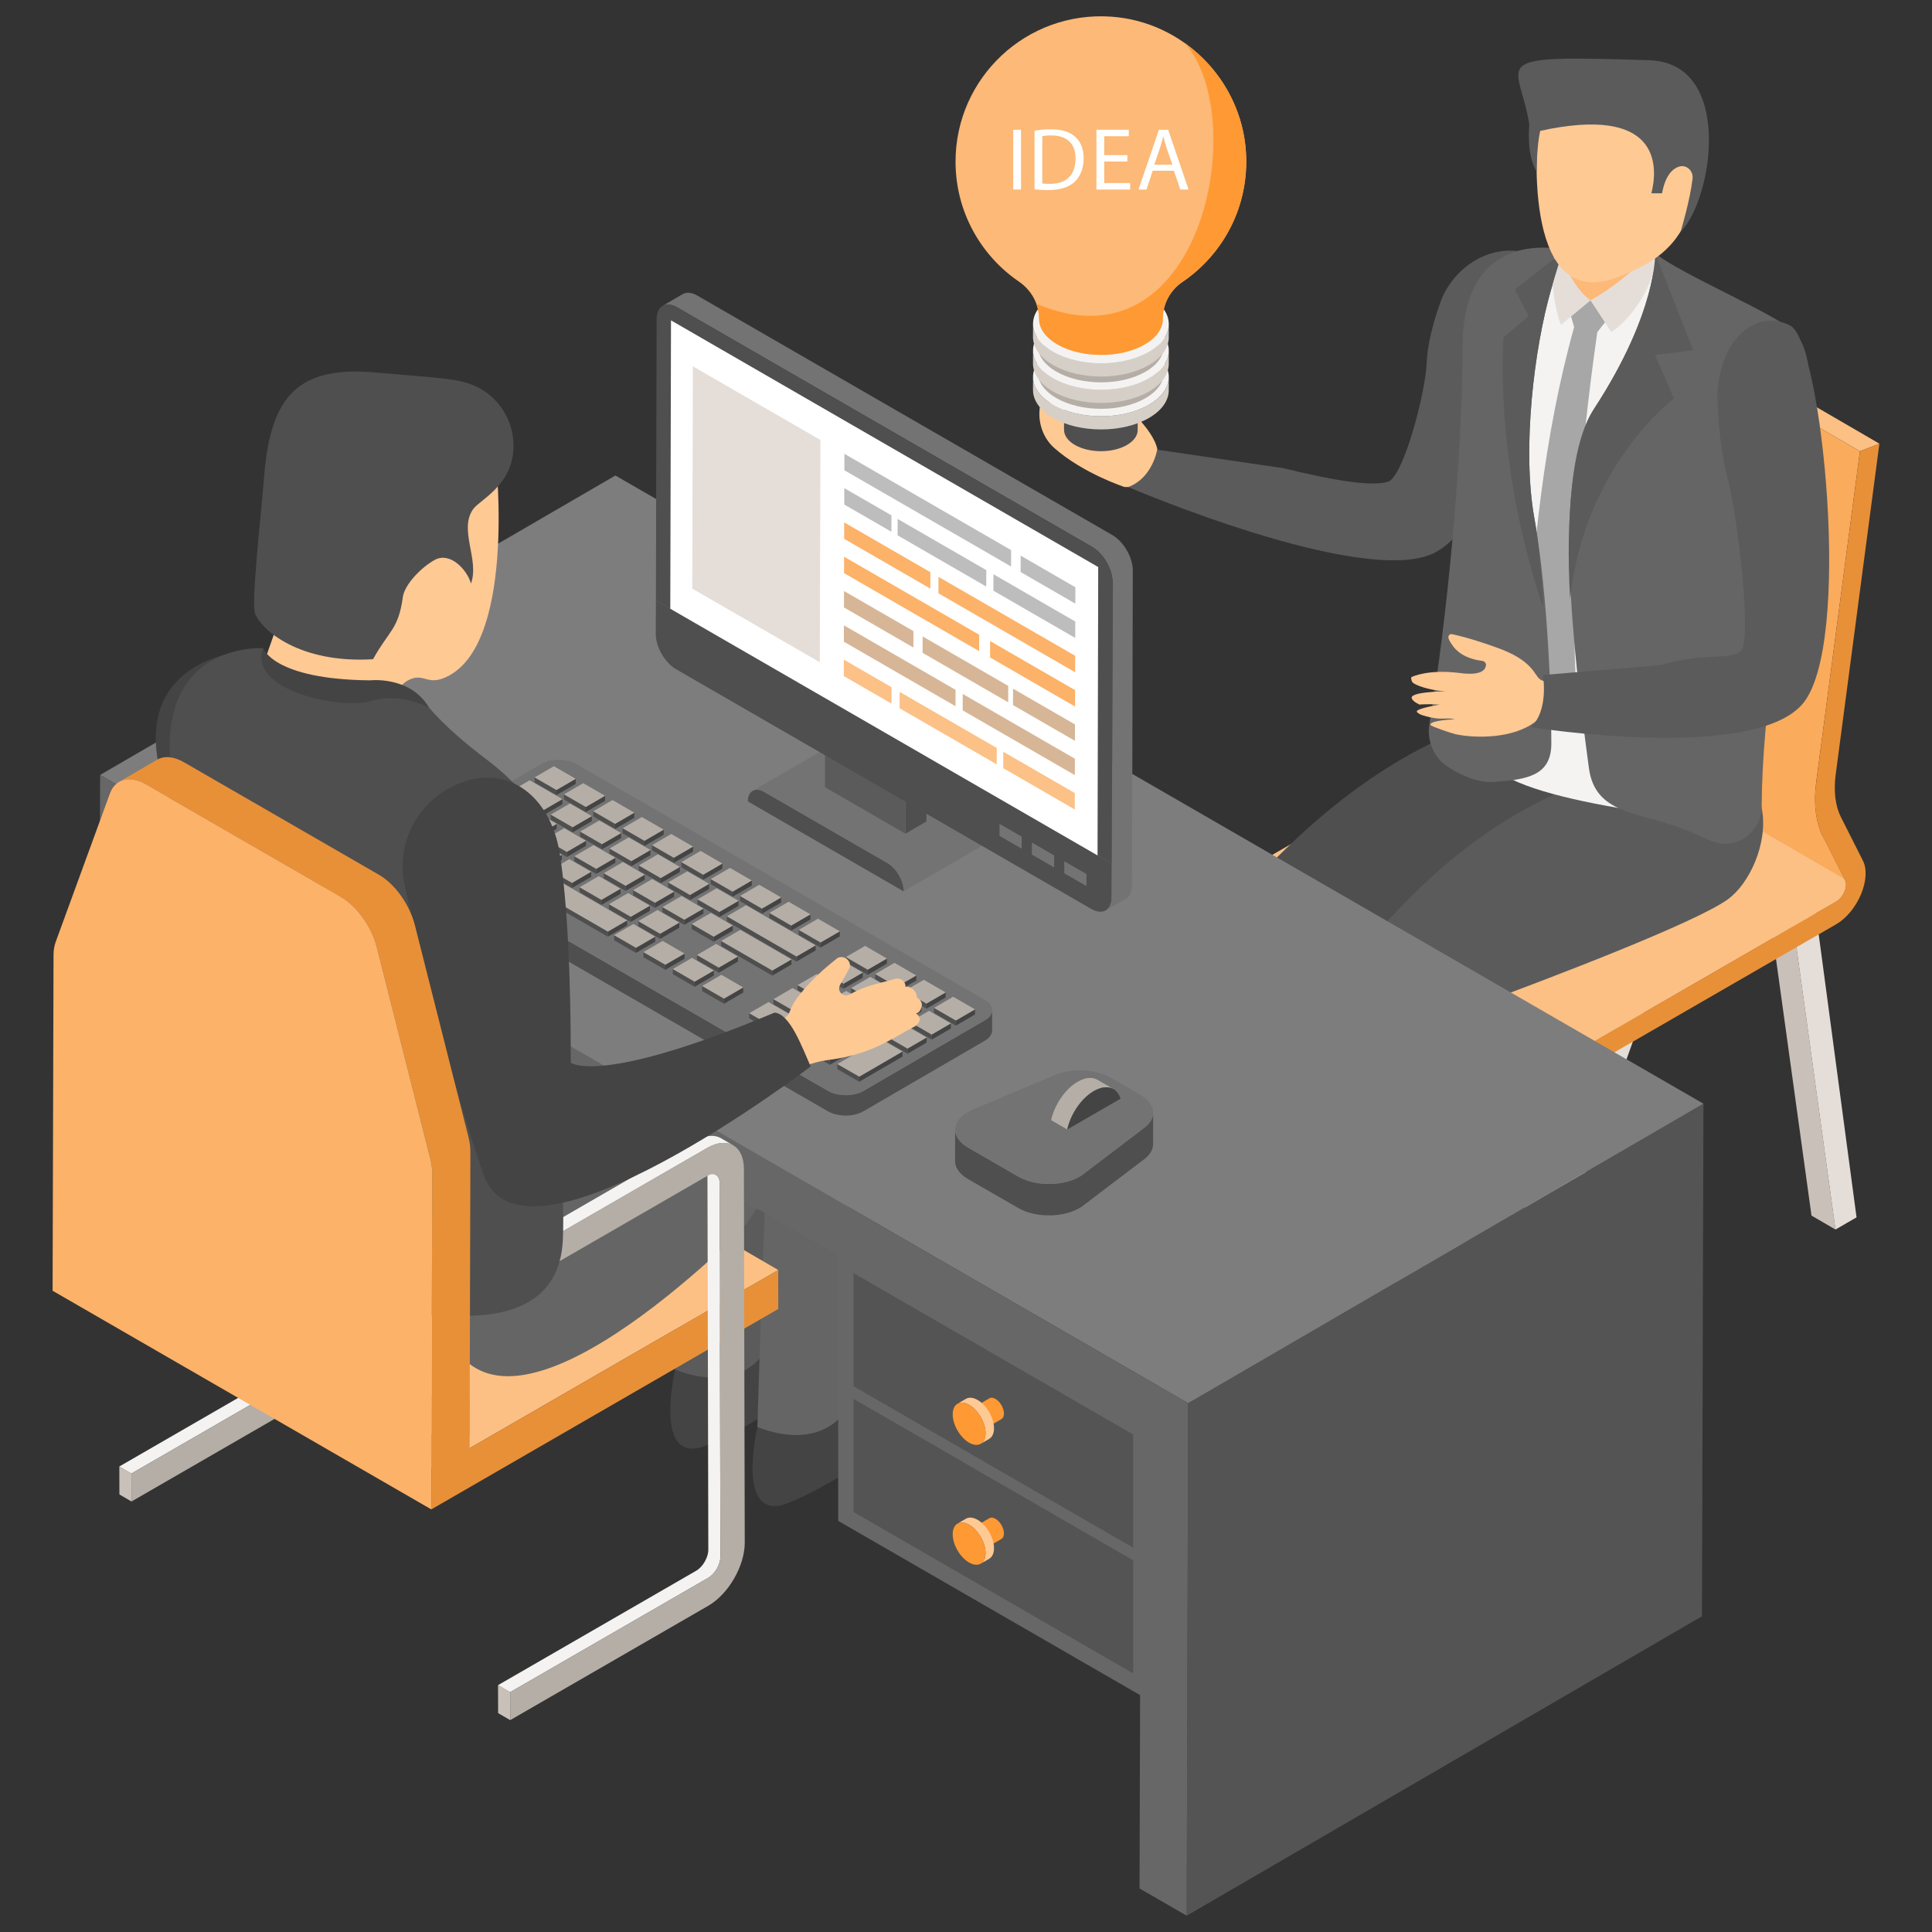 <svg xmlns="http://www.w3.org/2000/svg" enable-background="new 0 0 126 126" viewBox="0 0 126 126" id="CreativeBusinessmanAvatar">
  <rect x="0" y="0" width="126" height="126" fill="#333333" stroke="none"/>
  <path fill="#ffc994" d="M75.484,29.327c-0.256-1.395-2.408-3.203-3.398-3.978c-0.71-0.555-3.437,1.054-4.253,1.095
			c-0.181,1.029,0.155,2.098,0.94,2.787c1.882,1.655,4.567,2.531,4.567,2.531h0.77
			C75.898,31.506,75.484,29.327,75.484,29.327z" class="colorffdd94 svgShape"></path>
  <path fill="#5b5b5b" d="M100.484,16.973c-1.735-1.307-4.98-0.596-6.399,2.36c0,0-0.951,2.317-1.04,4.333
			c-0.09,2.015-1.526,7.475-2.54,7.759c-1.014,0.283-3.091,0.015-6.84-0.897l-8.195-1.201
			c0,0-0.308,1.863-1.895,2.436c0,0,15.179,6.499,19.874,4.34C98.144,33.944,102.219,18.282,100.484,16.973z" class="color505366 svgShape"></path>
  <g fill="#000000" class="color000000 svgShape">
    <polygon fill="#c9c1b9" points="116.765 58.932 115.202 58.023 118.141 79.278 119.705 80.186" class="colorb9c0c9 svgShape"></polygon>
    <polygon fill="#c9c1b9" points="106.825 63.106 105.261 62.197 94.463 92.948 96.027 93.857" class="colorb9c0c9 svgShape"></polygon>
    <polygon fill="#e5ded8" points="106.825 63.106 96.027 93.857 97.464 93.027 107.884 64.059 116.765 58.932 119.705 80.186 121.079 79.393 118.035 56.633" class="colord8dce5 svgShape"></polygon>
  </g>
  <g fill="#000000" class="color000000 svgShape">
    <polygon fill="#c9c1b9" points="100.12 49.259 98.556 48.35 101.496 69.605 103.059 70.513" class="colorb9c0c9 svgShape"></polygon>
    <polygon fill="#c9c1b9" points="90.179 53.433 88.615 52.524 77.818 83.275 79.381 84.184" class="colorb9c0c9 svgShape"></polygon>
    <polygon fill="#e5ded8" points="90.179 53.433 79.381 84.184 80.819 83.354 91.239 54.386 100.12 49.259 103.059 70.513 104.433 69.72 101.39 46.96" class="colord8dce5 svgShape"></polygon>
  </g>
  <g fill="#000000" class="color000000 svgShape">
    <path fill="#d6b696" d="M98.801,46.624c0.22-0.127,0.416-0.36,0.536-0.643
									c0.121-0.282,0.137-0.551,0.044-0.731l-1.438-2.848l20.947,12.173l1.438,2.848
									c0.093,0.179,0.076,0.448-0.044,0.731c-0.121,0.283-0.317,0.516-0.537,0.643l-20.293,11.716l-20.947-12.173
									L98.801,46.624z" class="color96d696 svgShape"></path>
    <polygon fill="#faab5c" points="99.455 70.513 78.508 58.34 78.512 59.821 99.459 71.995" class="colorfa5c7c svgShape"></polygon>
    <path fill="#fcc084" d="M98.801,46.624c0.22-0.127,0.416-0.36,0.536-0.643
										c0.121-0.282,0.137-0.551,0.044-0.731l-0.057-0.112l20.947,12.173l0.057,0.112
										c0.093,0.179,0.076,0.448-0.044,0.731c-0.121,0.283-0.317,0.516-0.537,0.643l-20.293,11.716l-20.947-12.173
										L98.801,46.624z" class="colorfc849d svgShape"></path>
    <path fill="#faab5c" d="M97.947,42.4l1.376,2.743l20.954,12.168l-1.385-2.733
										c-0.471-0.933-0.625-2.164-0.444-3.567l2.852-21.582l-20.944-12.178l-2.852,21.582
										C97.322,40.245,97.476,41.467,97.947,42.4z" class="colorfa5c7c svgShape"></path>
    <polygon fill="#fcc084" points="122.57 28.935 101.623 16.762 100.356 17.254 121.303 29.427" class="colorfc849d svgShape"></polygon>
    <g fill="#000000" class="color000000 svgShape">
      <path fill="#e89038" d="M121.303,29.427l-2.851,21.583c-0.187,1.405-0.033,2.633,0.439,3.565l1.438,2.848
										c0.093,0.179,0.077,0.448-0.044,0.731c-0.121,0.283-0.317,0.516-0.537,0.643L99.455,70.513l0.004,1.481
										l20.293-11.716c0.653-0.377,1.259-1.106,1.615-1.944c0.351-0.841,0.401-1.655,0.133-2.192l-1.438-2.849
										c-0.367-0.726-0.485-1.682-0.344-2.775l2.851-21.583L121.303,29.427z" class="colore83852 svgShape"></path>
    </g>
  </g>
  <g fill="#000000" class="color000000 svgShape">
    <path fill="#444444" d="M75.955,89.314c0.267-0.174,0.615-0.348,1.071-0.508
									c2.127-0.745,5.334-5.614,5.334-5.614c1.683,0.751,3.837-0.247,4.213-0.993l0.204,5.266
									c0.006,0.144-0.066,0.281-0.188,0.358l-2.687,1.714c-0.271,0.172-0.625-0.022-0.625-0.343v-0.51
									c-3.306,2.389-5.612,3.024-7.061,2.523C75.396,90.925,75.229,89.79,75.955,89.314z" class="color3a3d4c svgShape"></path>
    <path fill="#4f4f4f" d="M100.917,45.97c-9.986,1.769-16.242,8.579-19.013,11.32
								c-2.77,2.743-0.565,13.002-0.385,15.478c0.18,2.476,0.841,10.423,0.841,10.423
								c2.166,1.905,4.213-0.993,4.213-0.993s-0.76-3.144,0.724-8.245c0.975-3.352,0.295-7.316-0.285-9.641
								c-0.285-1.143,0.333-2.301,1.441-2.698c4.387-1.571,14.579-5.304,16.906-6.889
								C108.347,52.692,110.902,44.201,100.917,45.97z" class="color454859 svgShape"></path>
    <path fill="#444444" d="M85.223,93.363c0.267-0.174,0.615-0.348,1.071-0.508
								c2.127-0.745,5.334-5.614,5.334-5.614c1.683,0.751,3.837-0.247,4.213-0.993l0.204,5.266
								c0.006,0.144-0.066,0.281-0.188,0.358l-2.687,1.714c-0.271,0.172-0.625-0.022-0.625-0.343v-0.51
								c-3.306,2.389-5.612,3.024-7.061,2.523C84.665,94.974,84.498,93.838,85.223,93.363z" class="color3a3d4c svgShape"></path>
    <g fill="#000000" class="color000000 svgShape">
      <path fill="#5b5b5b" d="M107.619,49.859c-9.86,1.778-15.635,8.618-18.211,11.371
								c-2.576,2.754,0.355,13.059,0.711,15.547s1.509,10.465,1.509,10.465c2.301,1.914,4.213-0.993,4.213-0.993
								s-0.983-3.158,0.14-8.282c0.731-3.335-0.204-7.274-0.947-9.618c-0.37-1.168,0.23-2.406,1.379-2.83
								c4.354-1.61,14.079-5.291,16.268-6.865C115.526,56.61,117.48,48.083,107.619,49.859z" class="color505366 svgShape"></path>
    </g>
  </g>
  <g fill="#000000" class="color000000 svgShape">
    <path fill="#fcb977" d="M107.905,14.892l0.038,1.627c0,0,0.495,6.044-4.405,5.592
																				c0,0-2.402-2.952-1.958-6.08C102.025,12.903,107.905,14.892,107.905,14.892z" class="colorfcc977 svgShape"></path>
    <path fill="#f4f3f2" d="M97.643,28.842c0.078-0.318,1.447-10.809,3.938-12.811
																				c0,0-0.255,2.26,2.145,3.559c0.262,0.141,3.065-0.37,4.218-3.07c0,0,1.728,4.46,1.071,6.675
																				c-0.658,2.214-2.74,29.623-2.74,29.623c-4.155-0.688-7.803-1.577-9.043-2.921
																				C97.231,49.896,97.564,29.159,97.643,28.842z" class="colorf2f3f4 svgShape"></path>
    <path fill="#a7a7a7" d="M101.836,18.498l0.825,2.833c-1.966,7.045-2.739,14.625-3.145,22.391
																					l1.295,3.963l2.024-2.047c-0.49-7.606,0.173-15.836,1.338-23.981l0.983-1.242L101.836,18.498z" class="color5598f9 svgShape"></path>
    <path fill="#656565" d="M114.891 52.599c-.014 1.675-1.647 2.869-3.198 2.279-.576-.22-1.194-.535-1.949-.824-2.882-1.125-5.723-.918-6.121-3.979-.988-7.357-2.443-19.158.329-23.399 4.145-6.34 3.994-10.156 3.994-10.156 1.661 1.373 8.194 4.09 9.154 5.215C120.106 25.235 114.973 39.725 114.891 52.599zM101.152 18.908c.357-1.194.576-2.128.933-2.594 0 0-6.684-1.757-6.698 6.272-.014 7.548-1.057 18.141-2.155 24.564-.165.892.096 1.853.768 2.525.371.357 1.972 1.428 3.441 1.319 2.114-.151 3.733-.385 3.733-2.498-.014-4.529-.38-10.703-1.107-14.697C99.244 29.242 100.068 22.654 101.152 18.908z" class="color5b5d70 svgShape"></path>
    <path fill="#e5ded8" d="M101.638 15.899c0 0 .502 2.503 2.087 3.69l-1.924 1.601c-.386-1.006-.553-2.315-.627-3.748L101.638 15.899zM108.09 16.143l-.202 1.472c-.479 1.552-1.494 3.17-2.801 4.041l-1.362-2.067C105.822 18.457 108.09 16.143 108.09 16.143z" class="colord8dce5 svgShape"></path>
    <path fill="#5b5b5b" d="M103.957,26.669c4.142-6.335,3.986-10.151,3.986-10.151l2.486,6.329l-2.486,0.303
									l1.22,2.842c0,0-5.83,4.361-6.766,13.062C102.088,33.611,102.57,28.79,103.957,26.669z" class="color505366 svgShape"></path>
    <g fill="#000000" class="color000000 svgShape">
      <path fill="#5b5b5b" d="M101.152,18.908c-1.084,3.746-1.908,10.334-1.084,14.891
										c0.137,0.714,0.247,1.606,0.343,2.594c0.096,0.974,0.178,2.073,0.233,3.211
										c-0.028-0.096-0.055-0.178-0.096-0.274c-3.143-9.387-2.498-17.321-2.498-17.321l1.647-1.4l-0.906-1.73
										l3.294-2.566C101.728,16.78,101.509,17.714,101.152,18.908z" class="color505366 svgShape"></path>
    </g>
    <path fill="#ffc994" d="M100.306,8.458c0,0-1.206,11.796,4.934,9.707c3.88-1.32,4.542-3.163,5.274-5.065
									c0.244-0.634,0.326-0.892,0.504-2.103C111.018,10.997,103.746,0.676,100.306,8.458z" class="colorffdd94 svgShape"></path>
    <path fill="#5b5b5b" d="M107.553,3.926c-10.972-0.346-8.485-0.014-7.82,4.163
						c-0.058,0.997-0.058,2.139,0.477,3.108c0,0,0.014-1.778,0.246-2.674c0.087,0.014,0.52-0.101,0.607-0.115
						c7.44-1.411,7.01,2.723,6.636,4.198h0.695c0.195-1.062,0.616-1.585,1.111-1.74
						c0.463-0.145,0.925,0.246,0.882,0.766c-0.159,1.403-0.723,3.268-0.781,3.484
						C111.716,13.005,113.089,4.1,107.553,3.926z" class="color505366 svgShape"></path>
    <g fill="#000000" class="color000000 svgShape">
      <path fill="#ffc994" d="M101.69,44.558c-0.059-0.008-0.91,0.007-1.267-0.265
						c-0.364-0.266-0.458-1.232-2.802-2.056c-1.592-0.575-2.508-0.792-2.937-0.879
						c-0.147-0.031-0.268,0.127-0.211,0.277c0.038,0.117,0.111,0.256,0.221,0.405c0.259,0.415,0.827,0.915,1.981,1.063
						c0.143,0.022,0.264,0.154,0.234,0.302c-0.04,0.292-0.338,0.675-1.711,0.486
						c-2.082-0.26-3.104,0.244-3.152,0.272c0,0-0.052,0.128,0.061,0.318c0.131,0.201,1.135,0.547,2.171,0.605
						c-0.07,0.009-2.529,0.018-2.181,0.509c0.059,0.116,0.195,0.217,0.47,0.353c0,0,0.585-0.048,1.325,0.003
						c-0.355,0.073-1.615,0.28-1.483,0.482c0.077,0.093,0.209,0.186,0.533,0.262
						c1.122,0.328,1.342,0.055,1.939,0.226c-0.395-0.012-1.743,0.115-1.578,0.372
						c0.077,0.093,1.287,0.506,1.629,0.592c1.246,0.266,3.715,0.311,5.187-0.807
						c0.407-0.308,0.927-0.447,1.429-0.328l0.426,0.101L101.69,44.558z" class="colorffdd94 svgShape"></path>
      <path fill="#5b5b5b" d="M100.626,44.024c0,0,0.403,2.309-0.787,3.398c0,0,14.328,2.307,17.683-1.471
						s1.273-23.57-0.73-24.695s-4.603,0.551-4.783,4.452c0,0,0.002,3.017,0.653,5.453s1.643,10.722,0.852,11.319
						s-2.39,0.056-5.235,0.899L100.626,44.024z" class="color505366 svgShape"></path>
    </g>
  </g>
  <g fill="#000000" class="color000000 svgShape">
    <path fill="#444444" d="M54.495,87.575c-0.969-0.348-3.099-1.122-5.402-0.001
							c-4.467,2.177-5.061,1.751-5.061,1.751s-1.497,6.347,2.019,4.949c2.658-1.056,6.398-3.626,8.598-5.059
							C55.278,88.806,55.201,87.829,54.495,87.575z" class="color3a3d4c svgShape"></path>
    <path fill="#5b5b5b" d="M44.73,70.805c-0.333,5.742-0.697,18.521-0.697,18.521
							c4.308,1.651,5.817-1.146,5.817-1.146l0.172-16.414c0.005-0.249,0.057-0.578,0.137-0.961H44.73z" class="color505366 svgShape"></path>
    <path fill="#444444" d="M59.859,91.319c-0.969-0.348-3.099-1.122-5.402-0.001
							c-4.467,2.177-5.061,1.751-5.061,1.751s-1.497,6.347,2.019,4.949c2.658-1.056,6.398-3.626,8.598-5.059
							C60.642,92.55,60.565,91.572,59.859,91.319z" class="color3a3d4c svgShape"></path>
    <path fill="#656565" d="M50.172,73.316c0.087-1.197,0.128-2.399,0.141-3.603l5.331-8.525
							c3.077,4.87-0.221,12.214-0.26,14.321l-0.172,16.414c0,0-1.508,2.797-5.817,1.146
							C49.396,93.069,49.821,78.169,50.172,73.316z" class="color5b5d70 svgShape"></path>
    <g fill="#000000" class="color000000 svgShape">
      <polygon fill="#c9c1b9" points="8.571 96.099 7.782 95.64 7.787 97.464 8.576 97.923" class="colorb9c0c9 svgShape"></polygon>
      <polygon fill="#c9c1b9" points="8.505 68.063 7.715 67.605 7.721 69.429 8.51 69.888" class="colorb9c0c9 svgShape"></polygon>
      <path fill="#f4f3f2" d="M21.495 86.809l-.056-24.387c-.001-.249-.09-.425-.232-.508l.789.459c.143.083.232.259.232.508l.056 24.387c.001.501-.355 1.118-.791 1.371L8.571 96.099l-.789-.459 12.922-7.46C21.14 87.927 21.497 87.31 21.495 86.809zM8.505 68.064l-.789-.459 12.922-7.461c.662-.382 1.262-.418 1.695-.166l.789.459c-.433-.252-1.033-.216-1.695.166L8.505 68.064z" class="colorf2f3f4 svgShape"></path>
    </g>
    <path fill="#b5aea7" d="M8.505,68.063L8.51,69.888l12.922-7.461c0.436-0.252,0.795-0.047,0.796,0.454
							l0.056,24.387c0.001,0.501-0.355,1.119-0.791,1.37L8.571,96.099l0.005,1.824l12.922-7.461
							c1.316-0.76,2.378-2.607,2.374-4.111L23.816,61.964c-0.004-1.512-1.073-2.121-2.389-1.361L8.505,68.063z" class="colora7aeb5 svgShape"></path>
    <polygon fill="#fcc084" points="50.755 82.826 30.293 70.935 9.697 82.826 30.159 94.718" class="colorfc849d svgShape"></polygon>
    <path fill="#4f4f4f" d="M19.767,77.526c10.221-5.033,22.97-12.387,23.997-9.488
								c1.369,2.037,1.312,7.418-0.243,8.905C38.172,82.064,19.616,94.23,19.767,77.526z" class="color454859 svgShape"></path>
    <path fill="#656565" d="M28.363,81.29c10.221-5.033,23.387-9.795,23.387-9.795
								c0.612,2.2-2.183,7.592-3.738,9.08C42.663,85.695,28.213,97.994,28.363,81.29z" class="color5b5d70 svgShape"></path>
    <g fill="#000000" class="color000000 svgShape">
      <polygon fill="#e89038" points="50.755 82.826 30.625 94.448 30.634 90.976 28.149 90.976 28.129 98.439 50.758 85.367" enable-background="new" class="colore83852 svgShape"></polygon>
    </g>
    <g fill="#000000" class="color000000 svgShape">
      <g fill="#000000" class="color000000 svgShape">
        <polygon fill="#545454" points="9.596 55.852 43.2 36.323 43.116 66.216 9.511 85.745" class="color6d473c svgShape"></polygon>
        <polygon fill="#545454" points="77.489 91.509 111.094 71.98 110.999 105.409 77.394 124.937" class="color6d473c svgShape"></polygon>
        <polygon fill="#7d7d7d" points="6.529 50.54 40.134 31.011 111.094 71.98 77.489 91.509" class="color937367 svgShape"></polygon>
        <polygon fill="#676767" points="77.489 91.509 77.394 124.937 74.318 123.161 74.403 93.268 9.596 55.852 9.511 85.745 6.434 83.969 6.529 50.54" class="color7f5c4f svgShape"></polygon>
      </g>
      <polygon fill="#545454" points="74.407 93.267 74.407 110.004 55.165 98.899 55.165 82.161" class="color6d473c svgShape"></polygon>
      <path fill="#676767" d="M74.907,110.87L54.665,99.188V81.295l20.241,11.683V110.87z M55.665,98.61l18.241,10.528
										V93.555L55.665,83.027V98.61z" class="color7f5c4f svgShape"></path>
      <polygon fill="#676767" points="55.165 90.118 55.165 90.941 74.407 102.05 74.407 101.227" class="color7f5c4f svgShape"></polygon>
      <g fill="#000000" class="color000000 svgShape">
        <g fill="#000000" class="color000000 svgShape">
          <path fill="#ff9933" d="M64.922,91.232c-0.154-0.089-0.294-0.098-0.395-0.039l-0.804,0.468
									c0.008,0.012,0.017,0.02,0.024,0.033c-0.046-0.078,0.011,0.007,0.016,0.011
									c0.064,0.049,0.134,0.089,0.199,0.136c0.194,0.14,0.361,0.28,0.486,0.488
									c0.107,0.177,0.185,0.377,0.239,0.584l0.626-0.365c0.1-0.058,0.161-0.182,0.162-0.357
									C65.477,91.838,65.229,91.409,64.922,91.232z" class="coloredac56 svgShape"></path>
          <path fill="#ffc994" d="M64.827,93.152c-0.002,0.338-0.12,0.576-0.313,0.688l-0.551,0.321
									c0.192-0.113,0.311-0.35,0.313-0.688c0.002-0.68-0.477-1.508-1.068-1.851
									c-0.299-0.172-0.568-0.188-0.763-0.073l0.552-0.321c0.194-0.114,0.465-0.097,0.762,0.075
									C64.351,91.644,64.828,92.472,64.827,93.152z" class="colorffdd94 svgShape"></path>
          <path fill="#ff9933" d="M63.207,91.623c0.592,0.342,1.07,1.17,1.068,1.85
									c-0.002,0.68-0.483,0.955-1.075,0.613c-0.591-0.341-1.07-1.169-1.068-1.85
									C62.134,91.555,62.616,91.282,63.207,91.623z" class="coloredac56 svgShape"></path>
        </g>
      </g>
      <g fill="#000000" class="color000000 svgShape">
        <g fill="#000000" class="color000000 svgShape">
          <path fill="#ff9933" d="M64.922,99.05c-0.154-0.089-0.294-0.098-0.395-0.039l-0.804,0.468
									c0.008,0.012,0.017,0.02,0.024,0.033c-0.046-0.078,0.011,0.007,0.016,0.011
									c0.064,0.049,0.134,0.089,0.199,0.136c0.194,0.14,0.361,0.28,0.486,0.488
									c0.107,0.177,0.185,0.377,0.239,0.584l0.626-0.365c0.1-0.058,0.161-0.182,0.162-0.357
									C65.477,99.656,65.229,99.227,64.922,99.05z" class="coloredac56 svgShape"></path>
          <path fill="#ffc994" d="M64.827,100.97c-0.002,0.338-0.12,0.576-0.313,0.688l-0.551,0.321
									c0.192-0.113,0.311-0.35,0.313-0.688c0.002-0.68-0.477-1.508-1.068-1.851
									c-0.299-0.172-0.568-0.188-0.763-0.074l0.552-0.321c0.194-0.114,0.465-0.097,0.762,0.075
									C64.351,99.462,64.828,100.289,64.827,100.97z" class="colorffdd94 svgShape"></path>
          <path fill="#ff9933" d="M63.207,99.44c0.592,0.342,1.07,1.17,1.068,1.85
									c-0.002,0.68-0.483,0.955-1.075,0.613c-0.591-0.341-1.07-1.169-1.068-1.85S62.616,99.099,63.207,99.44z" class="coloredac56 svgShape"></path>
        </g>
      </g>
    </g>
    <g fill="#000000" class="color000000 svgShape">
      <g fill="#000000" class="color000000 svgShape">
        <polygon fill="#c9c1b9" points="33.271 110.359 32.481 109.9 32.486 111.724 33.276 112.183" class="colorb9c0c9 svgShape"></polygon>
        <polygon fill="#c9c1b9" points="33.204 82.323 32.415 81.865 32.42 83.689 33.209 84.148" class="colorb9c0c9 svgShape"></polygon>
        <path fill="#f4f3f2" d="M46.195 101.069l-.056-24.387c-.001-.249-.09-.425-.232-.508l.789.459c.143.083.232.259.232.508l.056 24.387c.001.501-.355 1.118-.791 1.371l-12.922 7.46-.789-.459 12.922-7.46C45.84 102.187 46.196 101.57 46.195 101.069zM33.204 82.324l-.789-.459 12.922-7.461c.662-.382 1.262-.418 1.695-.166l.789.459c-.433-.252-1.033-.216-1.695.166L33.204 82.324z" class="colorf2f3f4 svgShape"></path>
      </g>
      <path fill="#b5aea7" d="M33.204,82.323l0.005,1.824l12.922-7.461c0.436-0.252,0.795-0.047,0.796,0.454
							l0.056,24.387c0.001,0.501-0.355,1.119-0.791,1.37l-12.922,7.461l0.005,1.824l12.922-7.461
							c1.316-0.76,2.378-2.607,2.374-4.111l-0.056-24.387c-0.004-1.512-1.073-2.121-2.389-1.361L33.204,82.323z" class="colora7aeb5 svgShape"></path>
    </g>
    <g fill="#000000" class="color000000 svgShape">
      <g fill="#000000" class="color000000 svgShape">
        <path fill="#737373" d="M65.317,54.425l-6.383,3.708c0.002-0.675-0.471-1.498-1.059-1.838l-8.033-4.638
										c-0.296-0.17-0.564-0.188-0.758-0.075l6.381-3.708c0.195-0.113,0.462-0.097,0.758,0.075l8.033,4.638
										C64.844,52.927,65.317,53.749,65.317,54.425z" class="color6a6c7c svgShape"></path>
        <path fill="#4f4f4f" d="M57.875,56.295c0.588,0.34,1.062,1.162,1.06,1.838l-10.162-5.867
										c0.002-0.676,0.48-0.949,1.069-0.609L57.875,56.295z" class="color454859 svgShape"></path>
      </g>
      <g fill="#000000" class="color000000 svgShape">
        <polygon fill="#4f4f4f" points="60.418 41.393 60.418 53.576 59.05 54.371 59.05 42.188" class="color454859 svgShape"></polygon>
        <polygon fill="#5b5b5b" points="59.05 42.188 59.05 54.371 53.804 51.342 53.804 39.159" class="color505366 svgShape"></polygon>
      </g>
      <path fill="#4f4f4f" d="M72.511,56.327l-0.008,2.192c-0.002,0.839-0.597,1.184-1.333,0.759L44.092,43.645
								c-0.736-0.425-1.326-1.454-1.324-2.293l0.008-2.192L72.511,56.327z" class="color454859 svgShape"></path>
      <g fill="#000000" class="color000000 svgShape">
        <path fill="#737373" d="M73.878,37.199l-0.044,18.358l-0.011,2.192c0,0.426-0.147,0.715-0.382,0.856
									l-1.325,0.769c0.234-0.142,0.387-0.431,0.387-0.856l0.011-2.192l0.044-18.358
									c0-0.84-0.589-1.871-1.32-2.296L44.154,20.041c-0.371-0.212-0.698-0.229-0.944-0.093l1.32-0.769
									c0.245-0.136,0.573-0.12,0.949,0.098l27.079,15.626C73.289,35.328,73.878,36.359,73.878,37.199z" class="color6a6c7c svgShape"></path>
        <path fill="#4f4f4f" d="M71.234,35.674c0.736,0.425,1.326,1.448,1.324,2.293l-0.047,18.36L42.776,39.159
									l0.047-18.36c0.002-0.846,0.597-1.184,1.333-0.759L71.234,35.674z" class="color454859 svgShape"></path>
        <polygon fill="#ffffff" points="43.761 20.894 43.714 39.699 71.579 55.787 71.623 36.981" class="colorffffff svgShape"></polygon>
      </g>
      <polygon fill="#737373" points="66.635 54.566 66.632 55.35 65.183 54.513 65.186 53.729" class="color6a6c7c svgShape"></polygon>
      <polygon fill="#737373" points="68.747 55.785 68.745 56.569 67.296 55.733 67.298 54.949" class="color6a6c7c svgShape"></polygon>
      <polygon fill="#737373" points="70.859 57.005 70.857 57.789 69.408 56.952 69.41 56.168" class="color6a6c7c svgShape"></polygon>
      <g fill="#000000" class="color000000 svgShape">
        <polygon fill="#e5ded8" points="53.507 28.694 53.466 43.191 45.146 38.387 45.187 23.89" class="colord8dce5 svgShape"></polygon>
        <polygon fill="#bdbdbd" points="66.565 36.236 70.134 38.3 70.131 39.369 66.561 37.305" class="color7ea5fc svgShape"></polygon>
        <polygon fill="#d6b696" points="55.038 40.782 62.319 44.989 62.316 46.058 55.035 41.851" class="color96d696 svgShape"></polygon>
        <polygon fill="#d6b696" points="70.102 49.482 70.099 50.551 62.784 46.328 62.787 45.259" class="color96d696 svgShape"></polygon>
        <polygon fill="#d6b696" points="70.108 47.246 70.105 48.316 66.066 45.983 66.069 44.914" class="color96d696 svgShape"></polygon>
        <polygon fill="#fcc186" points="65.006 48.78 65.003 49.849 58.669 46.192 58.672 45.123" class="colorfcd286 svgShape"></polygon>
        <polygon fill="#d6b696" points="59.573 41.16 59.57 42.23 55.041 39.615 55.044 38.546" class="color96d696 svgShape"></polygon>
        <g fill="#000000" class="color000000 svgShape">
          <polygon fill="#fcb268" points="60.677 37.316 60.674 38.388 55.053 35.14 55.057 34.071" class="colorfc688b svgShape"></polygon>
          <polygon fill="#d6b696" points="60.173 41.507 65.754 44.732 65.751 45.802 60.17 42.576" class="color96d696 svgShape"></polygon>
          <polygon fill="#fcb268" points="55.05 36.307 63.859 41.396 63.856 42.465 55.047 37.379" class="colorfc688b svgShape"></polygon>
          <polygon fill="#bdbdbd" points="64.324 37.182 64.321 38.254 58.539 34.913 58.542 33.844" class="color7ea5fc svgShape"></polygon>
          <polygon fill="#fcb268" points="64.573 41.808 70.115 45.01 70.112 46.08 64.57 42.877" class="colorfc688b svgShape"></polygon>
          <polygon fill="#fcb268" points="61.206 37.621 70.121 42.771 70.118 43.844 61.203 38.694" class="colorfc688b svgShape"></polygon>
          <polygon fill="#bdbdbd" points="64.792 37.452 70.127 40.535 70.124 41.605 64.789 38.525" class="color7ea5fc svgShape"></polygon>
        </g>
        <polygon fill="#bdbdbd" points="58.138 33.61 58.135 34.679 55.06 32.904 55.063 31.835" class="color7ea5fc svgShape"></polygon>
        <polygon fill="#bdbdbd" points="55.069 29.596 65.943 35.877 65.94 36.946 55.066 30.668" class="color7ea5fc svgShape"></polygon>
        <polygon fill="#fcc186" points="55.031 43.018 58.143 44.817 58.14 45.887 55.028 44.09" class="colorfcd286 svgShape"></polygon>
        <polygon fill="#fcc186" points="65.432 49.026 70.096 51.721 70.093 52.791 65.429 50.098" class="colorfcd286 svgShape"></polygon>
      </g>
    </g>
    <g fill="#000000" class="color000000 svgShape">
      <g fill="#000000" class="color000000 svgShape">
        <path fill="#4f4f4f" d="M64.704,65.877v1.332c-0.008,0.245-0.164,0.482-0.474,0.662l-7.928,4.609
									c-0.637,0.368-1.667,0.368-2.313-0.008L27.371,57.108c-0.327-0.188-0.49-0.433-0.482-0.678v-1.332
									c0,0.245,0.164,0.49,0.482,0.678l26.627,15.365c0.637,0.376,1.675,0.376,2.313,0.008l7.919-4.609
									C64.549,66.359,64.704,66.122,64.704,65.877z" class="color454859 svgShape"></path>
        <path fill="#737373" d="M64.218,65.201c0.642,0.37,0.651,0.97,0.013,1.341l-7.921,4.603
									c-0.638,0.37-1.673,0.368-2.314-0.003l-26.622-15.37c-0.642-0.37-0.645-0.967-0.007-1.338l7.921-4.603
									c0.638-0.371,1.667-0.371,2.309,0L64.218,65.201z" class="color6a6c7c svgShape"></path>
      </g>
      <g fill="#000000" class="color000000 svgShape">
        <polygon fill="#444444" points="37.545 50.793 37.544 51.126 36.29 51.855 36.291 51.522" class="color3a3d4c svgShape"></polygon>
        <polygon fill="#4f4f4f" points="36.291 51.522 36.29 51.855 34.865 51.032 34.866 50.699" class="color454859 svgShape"></polygon>
        <polygon fill="#b5aea7" points="37.545 50.793 36.291 51.522 34.866 50.699 36.121 49.97" class="colora7aeb5 svgShape"></polygon>
      </g>
      <g fill="#000000" class="color000000 svgShape">
        <polygon fill="#444444" points="39.46 51.898 39.459 52.231 38.205 52.96 38.206 52.627" class="color3a3d4c svgShape"></polygon>
        <polygon fill="#4f4f4f" points="38.206 52.627 38.205 52.96 36.78 52.138 36.781 51.805" class="color454859 svgShape"></polygon>
        <polygon fill="#b5aea7" points="39.46 51.898 38.206 52.627 36.781 51.805 38.036 51.076" class="colora7aeb5 svgShape"></polygon>
      </g>
      <g fill="#000000" class="color000000 svgShape">
        <polygon fill="#444444" points="41.37 53.001 41.369 53.334 40.115 54.063 40.115 53.73" class="color3a3d4c svgShape"></polygon>
        <polygon fill="#4f4f4f" points="40.115 53.73 40.115 54.063 38.69 53.24 38.691 52.907" class="color454859 svgShape"></polygon>
        <polygon fill="#b5aea7" points="41.37 53.001 40.115 53.73 38.691 52.907 39.945 52.178" class="colora7aeb5 svgShape"></polygon>
      </g>
      <g fill="#000000" class="color000000 svgShape">
        <polygon fill="#444444" points="43.285 54.106 43.284 54.44 42.03 55.169 42.031 54.835" class="color3a3d4c svgShape"></polygon>
        <polygon fill="#4f4f4f" points="42.031 54.835 42.03 55.169 40.605 54.346 40.606 54.013" class="color454859 svgShape"></polygon>
        <polygon fill="#b5aea7" points="43.285 54.106 42.031 54.835 40.606 54.013 41.86 53.284" class="colora7aeb5 svgShape"></polygon>
      </g>
      <g fill="#000000" class="color000000 svgShape">
        <polygon fill="#444444" points="45.2 55.212 45.199 55.545 43.945 56.274 43.946 55.941" class="color3a3d4c svgShape"></polygon>
        <polygon fill="#4f4f4f" points="43.946 55.941 43.945 56.274 42.52 55.452 42.521 55.119" class="color454859 svgShape"></polygon>
        <polygon fill="#b5aea7" points="45.2 55.212 43.946 55.941 42.521 55.119 43.775 54.39" class="colora7aeb5 svgShape"></polygon>
      </g>
      <g fill="#000000" class="color000000 svgShape">
        <polygon fill="#444444" points="47.115 56.318 47.114 56.651 45.86 57.38 45.861 57.047" class="color3a3d4c svgShape"></polygon>
        <polygon fill="#4f4f4f" points="45.861 57.047 45.86 57.38 44.435 56.557 44.436 56.224" class="color454859 svgShape"></polygon>
        <polygon fill="#b5aea7" points="47.115 56.318 45.861 57.047 44.436 56.224 45.69 55.495" class="colora7aeb5 svgShape"></polygon>
      </g>
      <g fill="#000000" class="color000000 svgShape">
        <polygon fill="#444444" points="49.03 57.423 49.029 57.756 47.775 58.485 47.776 58.152" class="color3a3d4c svgShape"></polygon>
        <polygon fill="#4f4f4f" points="47.776 58.152 47.775 58.485 46.35 57.663 46.351 57.33" class="color454859 svgShape"></polygon>
        <polygon fill="#b5aea7" points="49.03 57.423 47.776 58.152 46.351 57.33 47.605 56.601" class="colora7aeb5 svgShape"></polygon>
      </g>
      <g fill="#000000" class="color000000 svgShape">
        <polygon fill="#444444" points="50.945 58.529 50.944 58.862 49.69 59.591 49.691 59.258" class="color3a3d4c svgShape"></polygon>
        <polygon fill="#4f4f4f" points="49.691 59.258 49.69 59.591 48.26 58.766 48.261 58.432" class="color454859 svgShape"></polygon>
        <polygon fill="#b5aea7" points="50.945 58.529 49.691 59.258 48.261 58.432 49.515 57.703" class="colora7aeb5 svgShape"></polygon>
      </g>
      <g fill="#000000" class="color000000 svgShape">
        <polygon fill="#444444" points="52.855 59.632 52.854 59.965 51.599 60.694 51.6 60.361" class="color3a3d4c svgShape"></polygon>
        <polygon fill="#4f4f4f" points="51.6 60.361 51.599 60.694 50.175 59.871 50.176 59.538" class="color454859 svgShape"></polygon>
        <polygon fill="#b5aea7" points="52.855 59.632 51.6 60.361 50.176 59.538 51.43 58.809" class="colora7aeb5 svgShape"></polygon>
      </g>
      <g fill="#000000" class="color000000 svgShape">
        <polygon fill="#444444" points="57.843 62.512 57.842 62.845 56.588 63.574 56.589 63.24" class="color3a3d4c svgShape"></polygon>
        <polygon fill="#4f4f4f" points="56.589 63.24 56.588 63.574 55.163 62.751 55.164 62.418" class="color454859 svgShape"></polygon>
        <polygon fill="#b5aea7" points="57.843 62.512 56.589 63.24 55.164 62.418 56.419 61.689" class="colora7aeb5 svgShape"></polygon>
      </g>
      <g fill="#000000" class="color000000 svgShape">
        <polygon fill="#444444" points="59.758 63.617 59.757 63.95 58.503 64.679 58.504 64.346" class="color3a3d4c svgShape"></polygon>
        <polygon fill="#4f4f4f" points="58.504 64.346 58.503 64.679 57.078 63.857 57.079 63.524" class="color454859 svgShape"></polygon>
        <polygon fill="#b5aea7" points="59.758 63.617 58.504 64.346 57.079 63.524 58.334 62.795" class="colora7aeb5 svgShape"></polygon>
      </g>
      <g fill="#000000" class="color000000 svgShape">
        <polygon fill="#444444" points="61.673 64.723 61.672 65.056 60.418 65.785 60.419 65.452" class="color3a3d4c svgShape"></polygon>
        <polygon fill="#4f4f4f" points="60.419 65.452 60.418 65.785 58.993 64.962 58.994 64.629" class="color454859 svgShape"></polygon>
        <polygon fill="#b5aea7" points="61.673 64.723 60.419 65.452 58.994 64.629 60.248 63.9" class="colora7aeb5 svgShape"></polygon>
      </g>
      <g fill="#000000" class="color000000 svgShape">
        <polygon fill="#444444" points="63.588 65.828 63.587 66.162 62.338 66.888 62.339 66.554" class="color3a3d4c svgShape"></polygon>
        <polygon fill="#4f4f4f" points="62.339 66.554 62.338 66.888 60.913 66.065 60.914 65.732" class="color454859 svgShape"></polygon>
        <polygon fill="#b5aea7" points="63.588 65.828 62.339 66.554 60.914 65.732 62.163 65.006" class="colora7aeb5 svgShape"></polygon>
      </g>
      <g fill="#000000" class="color000000 svgShape">
        <polygon fill="#444444" points="56.267 63.427 56.266 63.76 55.017 64.487 55.018 64.153" class="color3a3d4c svgShape"></polygon>
        <polygon fill="#4f4f4f" points="55.018 64.153 55.017 64.487 53.592 63.664 53.593 63.331" class="color454859 svgShape"></polygon>
        <polygon fill="#b5aea7" points="56.267 63.427 55.018 64.153 53.593 63.331 54.843 62.605" class="colora7aeb5 svgShape"></polygon>
      </g>
      <g fill="#000000" class="color000000 svgShape">
        <polygon fill="#444444" points="58.182 64.533 58.181 64.866 56.932 65.592 56.933 65.259" class="color3a3d4c svgShape"></polygon>
        <polygon fill="#4f4f4f" points="56.933 65.259 56.932 65.592 55.507 64.77 55.508 64.437" class="color454859 svgShape"></polygon>
        <polygon fill="#b5aea7" points="58.182 64.533 56.933 65.259 55.508 64.437 56.758 63.711" class="colora7aeb5 svgShape"></polygon>
      </g>
      <g fill="#000000" class="color000000 svgShape">
        <polygon fill="#444444" points="60.097 65.639 60.096 65.972 58.847 66.698 58.848 66.365" class="color3a3d4c svgShape"></polygon>
        <polygon fill="#4f4f4f" points="58.848 66.365 58.847 66.698 57.422 65.875 57.423 65.542" class="color454859 svgShape"></polygon>
        <polygon fill="#b5aea7" points="60.097 65.639 58.848 66.365 57.423 65.542 58.673 64.816" class="colora7aeb5 svgShape"></polygon>
      </g>
      <g fill="#000000" class="color000000 svgShape">
        <polygon fill="#444444" points="62.012 66.744 62.011 67.077 60.762 67.803 60.763 67.47" class="color3a3d4c svgShape"></polygon>
        <polygon fill="#4f4f4f" points="60.763 67.47 60.762 67.803 59.337 66.981 59.338 66.648" class="color454859 svgShape"></polygon>
        <polygon fill="#b5aea7" points="62.012 66.744 60.763 67.47 59.338 66.648 60.588 65.922" class="colora7aeb5 svgShape"></polygon>
      </g>
      <g fill="#000000" class="color000000 svgShape">
        <polygon fill="#444444" points="54.691 64.343 54.69 64.676 53.441 65.402 53.442 65.069" class="color3a3d4c svgShape"></polygon>
        <polygon fill="#4f4f4f" points="53.442 65.069 53.441 65.402 52.016 64.58 52.017 64.247" class="color454859 svgShape"></polygon>
        <polygon fill="#b5aea7" points="54.691 64.343 53.442 65.069 52.017 64.247 53.267 63.521" class="colora7aeb5 svgShape"></polygon>
      </g>
      <g fill="#000000" class="color000000 svgShape">
        <polygon fill="#444444" points="56.606 65.449 56.605 65.782 55.356 66.508 55.357 66.175" class="color3a3d4c svgShape"></polygon>
        <polygon fill="#4f4f4f" points="55.357 66.175 55.356 66.508 53.931 65.686 53.932 65.353" class="color454859 svgShape"></polygon>
        <polygon fill="#b5aea7" points="56.606 65.449 55.357 66.175 53.932 65.353 55.182 64.626" class="colora7aeb5 svgShape"></polygon>
      </g>
      <g fill="#000000" class="color000000 svgShape">
        <polygon fill="#444444" points="58.521 66.554 58.52 66.888 57.271 67.614 57.272 67.281" class="color3a3d4c svgShape"></polygon>
        <polygon fill="#4f4f4f" points="57.272 67.281 57.271 67.614 55.846 66.791 55.847 66.458" class="color454859 svgShape"></polygon>
        <polygon fill="#b5aea7" points="58.521 66.554 57.272 67.281 55.847 66.458 57.097 65.732" class="colora7aeb5 svgShape"></polygon>
      </g>
      <g fill="#000000" class="color000000 svgShape">
        <polygon fill="#444444" points="60.436 67.66 60.435 67.993 59.186 68.719 59.187 68.386" class="color3a3d4c svgShape"></polygon>
        <polygon fill="#4f4f4f" points="59.187 68.386 59.186 68.719 57.761 67.897 57.762 67.564" class="color454859 svgShape"></polygon>
        <polygon fill="#b5aea7" points="60.436 67.66 59.187 68.386 57.762 67.564 59.012 66.838" class="colora7aeb5 svgShape"></polygon>
      </g>
      <g fill="#000000" class="color000000 svgShape">
        <polygon fill="#444444" points="53.115 65.259 53.114 65.592 51.865 66.318 51.866 65.985" class="color3a3d4c svgShape"></polygon>
        <polygon fill="#4f4f4f" points="51.866 65.985 51.865 66.318 50.44 65.496 50.441 65.163" class="color454859 svgShape"></polygon>
        <polygon fill="#b5aea7" points="53.115 65.259 51.866 65.985 50.441 65.163 51.691 64.437" class="colora7aeb5 svgShape"></polygon>
      </g>
      <g fill="#000000" class="color000000 svgShape">
        <polygon fill="#444444" points="55.03 66.365 55.029 66.698 53.78 67.424 53.781 67.091" class="color3a3d4c svgShape"></polygon>
        <polygon fill="#4f4f4f" points="53.781 67.091 53.78 67.424 52.355 66.601 52.356 66.268" class="color454859 svgShape"></polygon>
        <polygon fill="#b5aea7" points="55.03 66.365 53.781 67.091 52.356 66.268 53.606 65.542" class="colora7aeb5 svgShape"></polygon>
      </g>
      <g fill="#000000" class="color000000 svgShape">
        <polygon fill="#444444" points="56.945 67.47 56.944 67.803 55.695 68.529 55.696 68.196" class="color3a3d4c svgShape"></polygon>
        <polygon fill="#4f4f4f" points="55.696 68.196 55.695 68.529 54.27 67.707 54.271 67.374" class="color454859 svgShape"></polygon>
        <polygon fill="#b5aea7" points="56.945 67.47 55.696 68.196 54.271 67.374 55.521 66.648" class="colora7aeb5 svgShape"></polygon>
      </g>
      <g fill="#000000" class="color000000 svgShape">
        <polygon fill="#444444" points="53.459 67.278 53.458 67.611 52.204 68.34 52.205 68.007" class="color3a3d4c svgShape"></polygon>
        <polygon fill="#4f4f4f" points="52.205 68.007 52.204 68.34 48.865 66.412 48.865 66.079" class="color454859 svgShape"></polygon>
        <polygon fill="#b5aea7" points="53.459 67.278 52.205 68.007 48.865 66.079 50.12 65.35" class="colora7aeb5 svgShape"></polygon>
      </g>
      <g fill="#000000" class="color000000 svgShape">
        <polygon fill="#444444" points="55.374 68.383 55.373 68.716 54.119 69.445 54.12 69.112" class="color3a3d4c svgShape"></polygon>
        <polygon fill="#4f4f4f" points="54.12 69.112 54.119 69.445 52.694 68.623 52.696 68.29" class="color454859 svgShape"></polygon>
        <polygon fill="#b5aea7" points="55.374 68.383 54.12 69.112 52.696 68.29 53.95 67.561" class="colora7aeb5 svgShape"></polygon>
      </g>
      <g fill="#000000" class="color000000 svgShape">
        <polygon fill="#444444" points="54.77 60.737 54.769 61.07 53.514 61.799 53.515 61.466" class="color3a3d4c svgShape"></polygon>
        <polygon fill="#4f4f4f" points="53.515 61.466 53.514 61.799 52.09 60.977 52.091 60.644" class="color454859 svgShape"></polygon>
        <polygon fill="#b5aea7" points="54.77 60.737 53.515 61.466 52.091 60.644 53.345 59.915" class="colora7aeb5 svgShape"></polygon>
      </g>
      <g fill="#000000" class="color000000 svgShape">
        <polygon fill="#444444" points="36.679 52.118 36.678 52.451 35.429 53.177 35.43 52.844" class="color3a3d4c svgShape"></polygon>
        <polygon fill="#4f4f4f" points="35.43 52.844 35.429 53.177 33.294 51.945 33.295 51.612" class="color454859 svgShape"></polygon>
        <polygon fill="#b5aea7" points="36.679 52.118 35.43 52.844 33.295 51.612 34.545 50.886" class="colora7aeb5 svgShape"></polygon>
      </g>
      <g fill="#000000" class="color000000 svgShape">
        <polygon fill="#444444" points="38.594 53.224 38.593 53.557 37.344 54.283 37.345 53.95" class="color3a3d4c svgShape"></polygon>
        <polygon fill="#4f4f4f" points="37.345 53.95 37.344 54.283 35.919 53.46 35.92 53.127" class="color454859 svgShape"></polygon>
        <polygon fill="#b5aea7" points="38.594 53.224 37.345 53.95 35.92 53.127 37.169 52.401" class="colora7aeb5 svgShape"></polygon>
      </g>
      <g fill="#000000" class="color000000 svgShape">
        <polygon fill="#444444" points="40.509 54.329 40.508 54.662 39.259 55.389 39.26 55.055" class="color3a3d4c svgShape"></polygon>
        <polygon fill="#4f4f4f" points="39.26 55.055 39.259 55.389 37.834 54.566 37.835 54.233" class="color454859 svgShape"></polygon>
        <polygon fill="#b5aea7" points="40.509 54.329 39.26 55.055 37.835 54.233 39.084 53.507" class="colora7aeb5 svgShape"></polygon>
      </g>
      <g fill="#000000" class="color000000 svgShape">
        <polygon fill="#444444" points="42.424 55.435 42.423 55.768 41.174 56.494 41.175 56.161" class="color3a3d4c svgShape"></polygon>
        <polygon fill="#4f4f4f" points="41.175 56.161 41.174 56.494 39.749 55.672 39.75 55.339" class="color454859 svgShape"></polygon>
        <polygon fill="#b5aea7" points="42.424 55.435 41.175 56.161 39.75 55.339 40.999 54.612" class="colora7aeb5 svgShape"></polygon>
      </g>
      <g fill="#000000" class="color000000 svgShape">
        <polygon fill="#444444" points="44.339 56.541 44.338 56.874 43.089 57.6 43.09 57.267" class="color3a3d4c svgShape"></polygon>
        <polygon fill="#4f4f4f" points="43.09 57.267 43.089 57.6 41.659 56.774 41.66 56.441" class="color454859 svgShape"></polygon>
        <polygon fill="#b5aea7" points="44.339 56.541 43.09 57.267 41.66 56.441 42.909 55.715" class="colora7aeb5 svgShape"></polygon>
      </g>
      <g fill="#000000" class="color000000 svgShape">
        <polygon fill="#444444" points="46.249 57.643 46.248 57.976 44.998 58.702 44.999 58.369" class="color3a3d4c svgShape"></polygon>
        <polygon fill="#4f4f4f" points="44.999 58.369 44.998 58.702 43.574 57.88 43.575 57.547" class="color454859 svgShape"></polygon>
        <polygon fill="#b5aea7" points="46.249 57.643 44.999 58.369 43.575 57.547 44.824 56.821" class="colora7aeb5 svgShape"></polygon>
      </g>
      <g fill="#000000" class="color000000 svgShape">
        <polygon fill="#444444" points="48.164 58.749 48.163 59.082 46.913 59.808 46.914 59.475" class="color3a3d4c svgShape"></polygon>
        <polygon fill="#4f4f4f" points="46.914 59.475 46.913 59.808 45.489 58.986 45.49 58.652" class="color454859 svgShape"></polygon>
        <polygon fill="#b5aea7" points="48.164 58.749 46.914 59.475 45.49 58.652 46.739 57.926" class="colora7aeb5 svgShape"></polygon>
      </g>
      <g fill="#000000" class="color000000 svgShape">
        <polygon fill="#444444" points="53.194 61.653 53.193 61.986 51.944 62.712 51.944 62.379" class="color3a3d4c svgShape"></polygon>
        <polygon fill="#4f4f4f" points="51.944 62.379 51.944 62.712 47.404 60.091 47.405 59.758" class="color454859 svgShape"></polygon>
        <polygon fill="#b5aea7" points="53.194 61.653 51.944 62.379 47.405 59.758 48.654 59.032" class="colora7aeb5 svgShape"></polygon>
      </g>
      <g fill="#000000" class="color000000 svgShape">
        <polygon fill="#444444" points="36.309 53.73 36.307 54.063 35.058 54.789 35.059 54.456" class="color3a3d4c svgShape"></polygon>
        <polygon fill="#4f4f4f" points="35.059 54.456 35.058 54.789 31.718 52.861 31.719 52.528" class="color454859 svgShape"></polygon>
        <polygon fill="#b5aea7" points="36.309 53.73 35.059 54.456 31.719 52.528 32.969 51.802" class="colora7aeb5 svgShape"></polygon>
      </g>
      <g fill="#000000" class="color000000 svgShape">
        <polygon fill="#444444" points="38.218 54.832 38.217 55.166 36.968 55.892 36.969 55.559" class="color3a3d4c svgShape"></polygon>
        <polygon fill="#4f4f4f" points="36.969 55.559 36.968 55.892 35.543 55.069 35.544 54.736" class="color454859 svgShape"></polygon>
        <polygon fill="#b5aea7" points="38.218 54.832 36.969 55.559 35.544 54.736 36.794 54.01" class="colora7aeb5 svgShape"></polygon>
      </g>
      <g fill="#000000" class="color000000 svgShape">
        <polygon fill="#444444" points="40.133 55.938 40.132 56.271 38.883 56.997 38.884 56.664" class="color3a3d4c svgShape"></polygon>
        <polygon fill="#4f4f4f" points="38.884 56.664 38.883 56.997 37.458 56.175 37.459 55.842" class="color454859 svgShape"></polygon>
        <polygon fill="#b5aea7" points="40.133 55.938 38.884 56.664 37.459 55.842 38.709 55.116" class="colora7aeb5 svgShape"></polygon>
      </g>
      <g fill="#000000" class="color000000 svgShape">
        <polygon fill="#444444" points="42.048 57.044 42.047 57.377 40.798 58.103 40.799 57.77" class="color3a3d4c svgShape"></polygon>
        <polygon fill="#4f4f4f" points="40.799 57.77 40.798 58.103 39.373 57.281 39.374 56.947" class="color454859 svgShape"></polygon>
        <polygon fill="#b5aea7" points="42.048 57.044 40.799 57.77 39.374 56.947 40.624 56.221" class="colora7aeb5 svgShape"></polygon>
      </g>
      <g fill="#000000" class="color000000 svgShape">
        <polygon fill="#444444" points="43.963 58.149 43.962 58.482 42.713 59.209 42.714 58.876" class="color3a3d4c svgShape"></polygon>
        <polygon fill="#4f4f4f" points="42.714 58.876 42.713 59.209 41.288 58.386 41.289 58.053" class="color454859 svgShape"></polygon>
        <polygon fill="#b5aea7" points="43.963 58.149 42.714 58.876 41.289 58.053 42.539 57.327" class="colora7aeb5 svgShape"></polygon>
      </g>
      <g fill="#000000" class="color000000 svgShape">
        <polygon fill="#444444" points="32.817 53.54 32.816 53.873 31.567 54.599 31.568 54.266" class="color3a3d4c svgShape"></polygon>
        <polygon fill="#4f4f4f" points="31.568 54.266 31.567 54.599 30.143 53.777 30.143 53.444" class="color454859 svgShape"></polygon>
        <polygon fill="#b5aea7" points="32.817 53.54 31.568 54.266 30.143 53.444 31.393 52.718" class="colora7aeb5 svgShape"></polygon>
      </g>
      <g fill="#000000" class="color000000 svgShape">
        <polygon fill="#444444" points="34.732 54.646 34.731 54.979 33.482 55.705 33.483 55.372" class="color3a3d4c svgShape"></polygon>
        <polygon fill="#4f4f4f" points="33.483 55.372 33.482 55.705 32.057 54.882 32.059 54.549" class="color454859 svgShape"></polygon>
        <polygon fill="#b5aea7" points="34.732 54.646 33.483 55.372 32.059 54.549 33.308 53.823" class="colora7aeb5 svgShape"></polygon>
      </g>
      <g fill="#000000" class="color000000 svgShape">
        <polygon fill="#444444" points="36.642 55.748 36.641 56.081 35.392 56.807 35.393 56.474" class="color3a3d4c svgShape"></polygon>
        <polygon fill="#4f4f4f" points="35.393 56.474 35.392 56.807 33.967 55.985 33.968 55.652" class="color454859 svgShape"></polygon>
        <polygon fill="#b5aea7" points="36.642 55.748 35.393 56.474 33.968 55.652 35.218 54.926" class="colora7aeb5 svgShape"></polygon>
      </g>
      <g fill="#000000" class="color000000 svgShape">
        <polygon fill="#444444" points="38.557 56.854 38.556 57.187 37.307 57.913 37.308 57.58" class="color3a3d4c svgShape"></polygon>
        <polygon fill="#4f4f4f" points="37.308 57.58 37.307 57.913 35.882 57.091 35.883 56.758" class="color454859 svgShape"></polygon>
        <polygon fill="#b5aea7" points="38.557 56.854 37.308 57.58 35.883 56.758 37.133 56.032" class="colora7aeb5 svgShape"></polygon>
      </g>
      <g fill="#000000" class="color000000 svgShape">
        <polygon fill="#444444" points="40.472 57.96 40.471 58.293 39.222 59.019 39.223 58.686" class="color3a3d4c svgShape"></polygon>
        <polygon fill="#4f4f4f" points="39.223 58.686 39.222 59.019 37.797 58.196 37.798 57.863" class="color454859 svgShape"></polygon>
        <polygon fill="#b5aea7" points="40.472 57.96 39.223 58.686 37.798 57.863 39.048 57.137" class="colora7aeb5 svgShape"></polygon>
      </g>
      <g fill="#000000" class="color000000 svgShape">
        <polygon fill="#444444" points="42.387 59.065 42.386 59.398 41.137 60.124 41.138 59.791" class="color3a3d4c svgShape"></polygon>
        <polygon fill="#4f4f4f" points="41.138 59.791 41.137 60.124 39.712 59.302 39.713 58.969" class="color454859 svgShape"></polygon>
        <polygon fill="#b5aea7" points="42.387 59.065 41.138 59.791 39.713 58.969 40.962 58.243" class="colora7aeb5 svgShape"></polygon>
      </g>
      <g fill="#000000" class="color000000 svgShape">
        <polygon fill="#444444" points="45.878 59.255 45.877 59.588 44.628 60.314 44.629 59.981" class="color3a3d4c svgShape"></polygon>
        <polygon fill="#4f4f4f" points="44.629 59.981 44.628 60.314 43.203 59.492 43.204 59.159" class="color454859 svgShape"></polygon>
        <polygon fill="#b5aea7" points="45.878 59.255 44.629 59.981 43.204 59.159 44.454 58.432" class="colora7aeb5 svgShape"></polygon>
      </g>
      <g fill="#000000" class="color000000 svgShape">
        <polygon fill="#444444" points="47.793 60.361 47.792 60.694 46.543 61.42 46.544 61.087" class="color3a3d4c svgShape"></polygon>
        <polygon fill="#4f4f4f" points="46.544 61.087 46.543 61.42 45.113 60.594 45.114 60.261" class="color454859 svgShape"></polygon>
        <polygon fill="#b5aea7" points="47.793 60.361 46.544 61.087 45.114 60.261 46.363 59.535" class="colora7aeb5 svgShape"></polygon>
      </g>
      <g fill="#000000" class="color000000 svgShape">
        <polygon fill="#444444" points="44.302 60.171 44.301 60.504 43.052 61.23 43.053 60.897" class="color3a3d4c svgShape"></polygon>
        <polygon fill="#4f4f4f" points="43.053 60.897 43.052 61.23 41.627 60.407 41.628 60.074" class="color454859 svgShape"></polygon>
        <polygon fill="#b5aea7" points="44.302 60.171 43.053 60.897 41.628 60.074 42.877 59.348" class="colora7aeb5 svgShape"></polygon>
      </g>
      <g fill="#000000" class="color000000 svgShape">
        <polygon fill="#444444" points="51.618 62.569 51.617 62.902 50.367 63.628 50.368 63.295" class="color3a3d4c svgShape"></polygon>
        <polygon fill="#4f4f4f" points="50.368 63.295 50.367 63.628 47.028 61.7 47.029 61.367" class="color454859 svgShape"></polygon>
        <polygon fill="#b5aea7" points="51.618 62.569 50.368 63.295 47.029 61.367 48.279 60.641" class="colora7aeb5 svgShape"></polygon>
      </g>
      <g fill="#000000" class="color000000 svgShape">
        <polygon fill="#444444" points="48.127 62.379 48.126 62.712 46.877 63.438 46.877 63.105" class="color3a3d4c svgShape"></polygon>
        <polygon fill="#4f4f4f" points="46.877 63.105 46.877 63.438 45.452 62.616 45.453 62.283" class="color454859 svgShape"></polygon>
        <polygon fill="#b5aea7" points="48.127 62.379 46.877 63.105 45.453 62.283 46.702 61.557" class="colora7aeb5 svgShape"></polygon>
      </g>
      <g fill="#000000" class="color000000 svgShape">
        <polygon fill="#444444" points="33.161 55.559 33.161 55.892 31.906 56.621 31.907 56.288" class="color3a3d4c svgShape"></polygon>
        <polygon fill="#4f4f4f" points="31.907 56.288 31.906 56.621 28.567 54.693 28.568 54.359" class="color454859 svgShape"></polygon>
        <polygon fill="#b5aea7" points="33.161 55.559 31.907 56.288 28.568 54.359 29.822 53.63" class="colora7aeb5 svgShape"></polygon>
      </g>
      <g fill="#000000" class="color000000 svgShape">
        <polygon fill="#444444" points="40.9 60.026 40.899 60.359 39.644 61.088 39.645 60.755" class="color3a3d4c svgShape"></polygon>
        <polygon fill="#4f4f4f" points="39.645 60.755 39.644 61.088 32.391 56.901 32.392 56.568" class="color454859 svgShape"></polygon>
        <polygon fill="#b5aea7" points="40.9 60.026 39.645 60.755 32.392 56.568 33.647 55.839" class="colora7aeb5 svgShape"></polygon>
      </g>
      <g fill="#000000" class="color000000 svgShape">
        <polygon fill="#444444" points="42.731 61.084 42.73 61.417 41.476 62.146 41.477 61.813" class="color3a3d4c svgShape"></polygon>
        <polygon fill="#4f4f4f" points="41.477 61.813 41.476 62.146 40.051 61.323 40.052 60.99" class="color454859 svgShape"></polygon>
        <polygon fill="#b5aea7" points="42.731 61.084 41.477 61.813 40.052 60.99 41.307 60.261" class="colora7aeb5 svgShape"></polygon>
      </g>
      <g fill="#000000" class="color000000 svgShape">
        <polygon fill="#444444" points="44.646 62.189 44.645 62.522 43.391 63.251 43.392 62.918" class="color3a3d4c svgShape"></polygon>
        <polygon fill="#4f4f4f" points="43.392 62.918 43.391 63.251 41.961 62.426 41.962 62.093" class="color454859 svgShape"></polygon>
        <polygon fill="#b5aea7" points="44.646 62.189 43.392 62.918 41.962 62.093 43.217 61.364" class="colora7aeb5 svgShape"></polygon>
      </g>
      <g fill="#000000" class="color000000 svgShape">
        <polygon fill="#444444" points="46.556 63.292 46.555 63.625 45.301 64.354 45.302 64.021" class="color3a3d4c svgShape"></polygon>
        <polygon fill="#4f4f4f" points="45.302 64.021 45.301 64.354 43.876 63.532 43.877 63.198" class="color454859 svgShape"></polygon>
        <polygon fill="#b5aea7" points="46.556 63.292 45.302 64.021 43.877 63.198 45.132 62.469" class="colora7aeb5 svgShape"></polygon>
      </g>
      <g fill="#000000" class="color000000 svgShape">
        <polygon fill="#444444" points="48.471 64.397 48.47 64.731 47.216 65.46 47.217 65.126" class="color3a3d4c svgShape"></polygon>
        <polygon fill="#4f4f4f" points="47.217 65.126 47.216 65.46 45.791 64.637 45.792 64.304" class="color454859 svgShape"></polygon>
        <polygon fill="#b5aea7" points="48.471 64.397 47.217 65.126 45.792 64.304 47.047 63.575" class="colora7aeb5 svgShape"></polygon>
      </g>
      <g fill="#000000" class="color000000 svgShape">
        <polygon fill="#444444" points="58.86 68.576 58.859 68.909 56.039 70.548 56.04 70.215" class="color3a3d4c svgShape"></polygon>
        <polygon fill="#4f4f4f" points="56.04 70.215 56.039 70.548 54.609 69.728 54.611 69.395" class="color454859 svgShape"></polygon>
        <polygon fill="#b5aea7" points="58.86 68.576 56.04 70.215 54.611 69.395 57.436 67.754" class="colora7aeb5 svgShape"></polygon>
      </g>
    </g>
    <g fill="#000000" class="color000000 svgShape">
      <path fill="#ffc994" d="M32.339,29.985c0,0-10.792,1.388-11.044,2.015
																	c-0.068,0.233-4.407,11.68-5.082,14.38c-1.133,4.389,10.851,6.053,10.2,2.629
																	c-0.41-2.243-1.147-3.968,0.254-4.665c0.915-0.456,1.149,0.279,2.18-0.086
																	C33.723,42.479,32.339,29.985,32.339,29.985z" class="colorffdd94 svgShape"></path>
      <path fill="#444444" d="M16.332,42.407c0.302,0.723,0.907,1.177,2.423,1.658l2.768,12.347l-8.316,0.061
																c-0.583-0.986-1.085-1.888-1.457-2.652C6.38,42.788,16.332,42.407,16.332,42.407z" class="color3a3d4c svgShape"></path>
      <path fill="#4f4f4f" d="M17.166,42.275c0.557,2.552,4.705,2.599,7.332,2.361
																c1.312-0.119,2.558,0.438,3.414,1.437c1.115,1.302,2.494,2.456,3.813,3.452
																c4.905,3.702,4.769,7.325,4.11,10.32c-0.755,3.433,1.139,15.02,0.873,21.006
																c-0.387,8.701-14.879,4.028-20.895,0.481c-1.5-0.885-2.287-2.576-2.035-4.3
																c0.754-5.166,0.766-13.864-1.967-23.601C8.518,41.695,17.166,42.275,17.166,42.275z" class="color454859 svgShape"></path>
      <g fill="#000000" class="color000000 svgShape">
        <path fill="#656565" d="M18.301,40.142c0,0-0.003-0.046-0.008-0.114
											C18.215,40.039,18.24,40.086,18.301,40.142z" class="color3f528c svgShape"></path>
      </g>
      <g fill="#000000" class="color000000 svgShape">
        <path fill="#ffc994" d="M50.202,66.716l-0.001-0.004l0.481-0.126c1.018-0.31,0.641-0.594,1.264-1.445
								c0.702-0.957,1.607-1.823,2.639-2.633c0.06-0.048,0.134-0.077,0.211-0.086l0.016-0.002
								c0.331-0.036,0.624,0.222,0.623,0.553c-0,0.067-0.019,0.132-0.051,0.192l-0.604,1.085
								c-0.131,0.234-0.023,0.534,0.235,0.636c0.135,0.052,0.286,0.033,0.411-0.037
								c1.039-0.583,1.732-0.655,2.897-0.999c0.079-0.024,0.162-0.035,0.245-0.029
								c0.284,0.015,0.503,0.258,0.486,0.537l0.062-0.007c0.333-0.038,0.727,0.386,0.67,0.711
								c0.088,0.028,0.161,0.091,0.221,0.17c0.17,0.223,0.135,0.387,0.021,0.628
								c-0.056,0.117-0.161,0.203-0.284,0.245c0.543,0.366-0.001,0.793-0.08,0.833
								c-1.564,0.795-2.717,1.816-5.73,2.204c-0.247,0.033-0.491,0.081-0.73,0.149l-2.21,0.643
								C51.229,69.869,50.439,66.669,50.202,66.716z" class="colorffdd94 svgShape"></path>
        <path fill="#444444" d="M29.372,51.361c3.489-1.831,6.527,0.419,7.135,4.312
									c0.491,3.142,0.721,7.96,0.718,13.634c0,0,1.867,1.533,13.284-3.266c1.004,0.055,1.801,2.251,2.36,3.511
									c0,0-18.785,14.348-21.332,7.053c-1.767-5.059-3.913-13.052-5.151-18.907
									C25.846,55.153,27.068,52.569,29.372,51.361z" class="color3a3d4c svgShape"></path>
      </g>
      <path fill="#444444" d="M17.166,42.275c0,0,0.641,2.032,6.962,2.095c0,0,2.641-0.311,3.861,1.792
						c0,0-1.88-1.039-3.757-0.45S16.129,45.083,17.166,42.275z" class="color3a3d4c svgShape"></path>
      <path fill="#4f4f4f" d="M17.208,31.281c0.377-4.902,1.756-7.465,7.167-6.997
						c4.599,0.393,5.612,0.404,6.747,0.957c1.261,0.613,2.171,1.896,2.332,3.289
						c0.344,2.967-2.106,4.001-2.585,4.66c-0.977,1.346,0.415,3.304-0.152,4.867
						c-0.267-0.93-1.373-2.085-2.364-1.542c-0.876,0.478-1.969,1.604-2.081,2.427
						c-0.29,2.121-0.907,2.176-1.943,4.05c-4.823,0.293-7.285-1.924-7.691-2.965
						C16.365,39.324,17.055,33.268,17.208,31.281z" class="color454859 svgShape"></path>
      <g fill="#000000" class="color000000 svgShape">
        <path fill="#e89038" d="M28.188,76.549L28.136,95.807c0.675-0.82,1.545-1.511,2.491-2.11l0.051-18.593
						c0-0.317-0.047-0.658-0.141-1.011l-3.477-13.744c-0.341-1.351-1.292-2.69-2.349-3.301l-12.692-7.324
						c-0.681-0.399-1.316-0.446-1.774-0.176L7.766,50.994c0.458-0.27,1.093-0.223,1.774,0.177l12.68,7.323
						c1.069,0.611,2.021,1.95,2.361,3.301l3.477,13.744C28.152,75.891,28.188,76.232,28.188,76.549z" class="colore83852 svgShape"></path>
        <path fill="#fcb268" d="M22.224,58.49c1.065,0.615,2.015,1.949,2.357,3.303l3.477,13.748
							c0.089,0.353,0.133,0.69,0.132,1.009l-0.061,21.889L3.43,84.179l0.061-21.889
							c0.001-0.319,0.047-0.603,0.138-0.853l3.543-9.694c0.348-0.955,1.303-1.19,2.368-0.575L22.224,58.49z" class="colorfc688b svgShape"></path>
      </g>
    </g>
    <g fill="#000000" class="color000000 svgShape">
      <g fill="#000000" class="color000000 svgShape">
        <path fill="#4f4f4f" d="M75.206,72.568L75.2,74.615c0,0.317-0.16,0.637-0.484,0.914L70.74,78.55
								c-0.992,0.848-3.074,0.961-4.33,0.235l-3.288-1.897c-0.562-0.327-0.835-0.748-0.835-1.165l0.006-2.047
								c0,0.418,0.273,0.838,0.835,1.165l3.288,1.897c1.256,0.725,3.338,0.612,4.33-0.235l3.973-3.021
								C75.046,73.205,75.206,72.885,75.206,72.568z" class="color454859 svgShape"></path>
        <path fill="#737373" d="M74.372,71.401c0.964,0.557,1.111,1.431,0.349,2.08l-3.975,3.022
								c-0.992,0.846-3.074,0.96-4.331,0.234l-3.286-1.897c-1.257-0.726-1.068-1.932,0.39-2.51l5.331-2.24
								c1.121-0.442,2.628-0.361,3.592,0.196L74.372,71.401z" class="color6a6c7c svgShape"></path>
      </g>
      <g fill="#000000" class="color000000 svgShape">
        <path fill="#b5aea7" d="M71.573,70.421c-0.332-0.19-0.786-0.164-1.289,0.127
							c-0.823,0.473-1.516,1.512-1.732,2.503l1.05,0.611c0.216-0.991,0.909-2.03,1.732-2.507
							c0.503-0.291,0.957-0.313,1.289-0.123L71.573,70.421z" class="colora7aeb5 svgShape"></path>
        <path fill="#444444" d="M71.336,71.156c0.825-0.476,1.521-0.241,1.743,0.499l-3.474,2.006
								C69.818,72.67,70.511,71.632,71.336,71.156z" class="color3a3d4c svgShape"></path>
      </g>
    </g>
  </g>
  <g fill="#000000" class="color000000 svgShape">
    <g fill="#000000" class="color000000 svgShape">
      <path fill="#4f4f4f" d="M69.395,26.586l-0.002,1.442c-0.001,0.359,0.236,0.718,0.709,0.991
													c0.942,0.543,2.463,0.543,3.398-0c0.465-0.27,0.697-0.623,0.698-0.977L74.201,26.6L69.395,26.586z" class="color454859 svgShape"></path>
      <path fill="#d6cfc8" d="M76.226,24.595l-0.003,0.86c-0.002,0.652-0.43,1.303-1.286,1.8
														c-1.723,1.002-4.526,1.002-6.26,0.001c-0.873-0.504-1.309-1.165-1.307-1.826l0.003-0.86
														c-0.002,0.66,0.434,1.322,1.307,1.826c1.735,1.001,4.537,1.001,6.26-0.001
														C75.796,25.898,76.224,25.247,76.226,24.595z" class="colorc8cdd6 svgShape"></path>
      <path fill="#f4f3f2" d="M74.919,22.769c1.735,1.001,1.744,2.624,0.02,3.626
														c-1.723,1.002-4.526,1.002-6.26,0.001c-1.735-1.002-1.744-2.625-0.02-3.627
														C70.382,21.767,73.184,21.768,74.919,22.769z" class="colorf2f3f4 svgShape"></path>
    </g>
    <path fill="#b5aea7" d="M67.681,24.25l0,0.017c-0.002,0.614,0.403,1.229,1.215,1.697
							c1.612,0.931,4.217,0.93,5.819-0c0.796-0.463,1.194-1.067,1.196-1.673l0-0.04H67.681z" class="colora7aeb5 svgShape"></path>
    <g fill="#000000" class="color000000 svgShape">
      <path fill="#d6cfc8" d="M76.226,22.869l-0.003,0.86c-0.002,0.652-0.43,1.303-1.286,1.8
														c-1.723,1.002-4.526,1.002-6.26,0.001c-0.873-0.504-1.309-1.165-1.307-1.826l0.003-0.86
														c-0.002,0.66,0.434,1.322,1.307,1.826c1.735,1.001,4.537,1.001,6.26-0.001
														C75.796,24.172,76.224,23.521,76.226,22.869z" class="colorc8cdd6 svgShape"></path>
      <path fill="#f4f3f2" d="M74.919,21.044c1.735,1.001,1.744,2.624,0.02,3.626
														c-1.723,1.002-4.526,1.002-6.26,0.001c-1.735-1.002-1.744-2.625-0.02-3.627
														C70.382,20.042,73.184,20.042,74.919,21.044z" class="colorf2f3f4 svgShape"></path>
    </g>
    <path fill="#b5aea7" d="M67.681,22.525l0,0.017c-0.002,0.614,0.403,1.229,1.215,1.697
							c1.612,0.931,4.217,0.93,5.819-0c0.796-0.463,1.194-1.067,1.196-1.673l0-0.04H67.681z" class="colora7aeb5 svgShape"></path>
    <g fill="#000000" class="color000000 svgShape">
      <path fill="#d6cfc8" d="M76.226,21.144l-0.003,0.86c-0.002,0.652-0.43,1.303-1.286,1.8
														c-1.723,1.002-4.526,1.002-6.26,0.001c-0.873-0.504-1.309-1.165-1.307-1.826l0.003-0.86
														c-0.002,0.66,0.434,1.322,1.307,1.826c1.735,1.002,4.537,1.001,6.26-0.001
														C75.796,22.447,76.224,21.796,76.226,21.144z" class="colorc8cdd6 svgShape"></path>
      <path fill="#f4f3f2" d="M74.919,19.318c1.735,1.001,1.744,2.624,0.02,3.626
														c-1.723,1.002-4.526,1.002-6.26,0.001c-1.735-1.002-1.744-2.625-0.02-3.627
														C70.382,18.316,73.184,18.317,74.919,19.318z" class="colorf2f3f4 svgShape"></path>
    </g>
    <g fill="#000000" class="color000000 svgShape">
      <path fill="#fcb977" d="M81.255,9.898c-0.309-4.681-4.088-8.479-8.767-8.811
										c-5.547-0.393-10.17,3.989-10.17,9.454c0,3.251,1.636,6.118,4.131,7.823
										c0.81,0.553,1.315,1.452,1.315,2.433h0.003c-0.003,0.602,0.396,1.203,1.191,1.663
										c1.579,0.914,4.133,0.914,5.702,0c0.792-0.46,1.181-1.061,1.173-1.663v-0.002
										c0-0.965,0.48-1.865,1.279-2.406C79.79,16.575,81.489,13.427,81.255,9.898z" class="colorfcc977 svgShape"></path>
      <path fill="#ff9933" d="M81.256,9.898c-0.192-2.901-1.717-5.463-3.963-7.071
						c4.335,5.009,1.004,21.572-9.71,16.979c0.116,0.313,0.182,0.646,0.182,0.991h0.003
						c-0.003,0.602,0.396,1.203,1.191,1.663c1.579,0.914,4.133,0.914,5.702,0c0.792-0.459,1.181-1.061,1.173-1.663
						v-0.002c0-0.965,0.48-1.865,1.279-2.406C79.79,16.576,81.489,13.427,81.256,9.898z" class="coloredac56 svgShape"></path>
    </g>
    <g fill="#000000" class="color000000 svgShape">
      <path fill="#ffffff" d="M66.59 8.462v3.9h-.509V8.462H66.59zM67.47 8.52c.307-.052.671-.087 1.07-.087.723 0 1.238.174 1.579.486.353.318.555.769.555 1.4 0 .636-.202 1.157-.561 1.516-.37.364-.972.561-1.73.561-.365 0-.659-.017-.914-.046V8.52zM67.974 11.968c.127.017.312.023.509.023 1.082 0 1.661-.602 1.661-1.655.006-.92-.515-1.504-1.58-1.504-.26 0-.457.023-.59.052V11.968zM73.526 10.533h-1.51v1.406h1.689v.422h-2.199V8.462h2.112V8.884h-1.603v1.232h1.51V10.533zM75.177 11.135l-.405 1.227h-.521l1.331-3.9h.602l1.331 3.9h-.538l-.417-1.227H75.177zM76.462 10.741l-.388-1.123c-.087-.255-.145-.486-.202-.712h-.012c-.058.226-.116.469-.197.706l-.382 1.128H76.462z" class="colorffffff svgShape"></path>
    </g>
  </g>
</svg>
